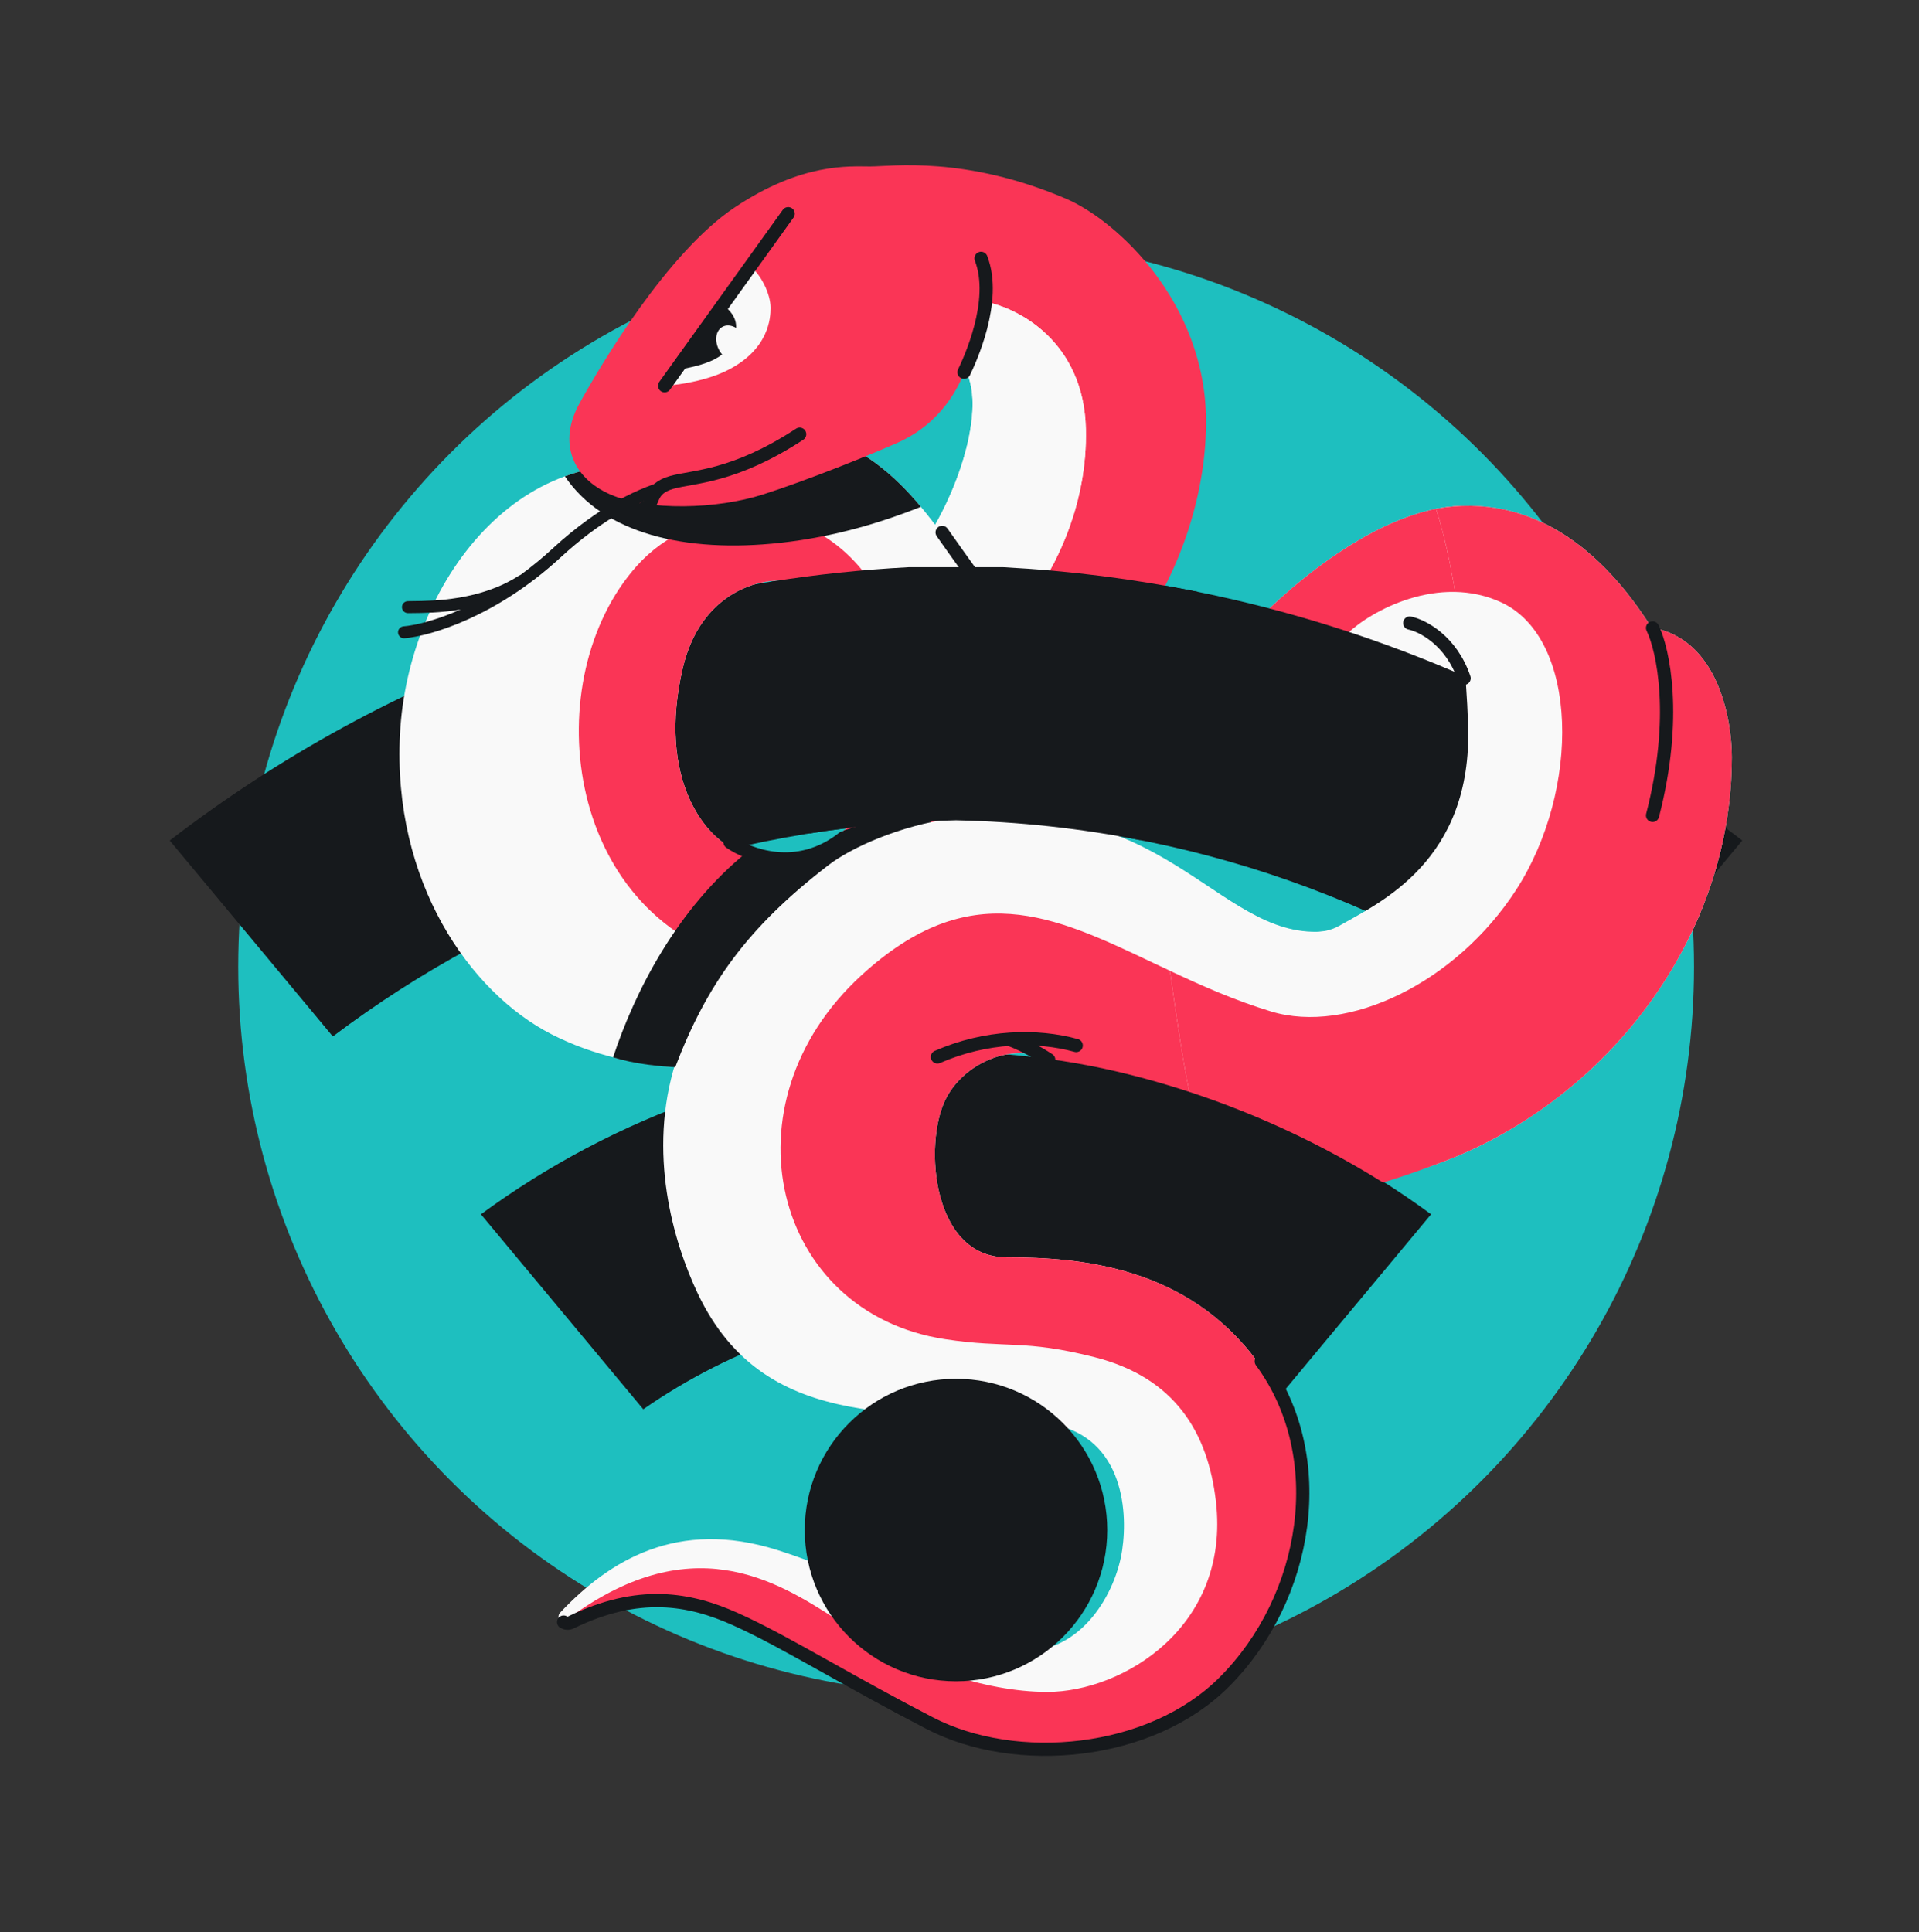 <svg width="145" height="146" viewBox="0 0 145 146" fill="none" xmlns="http://www.w3.org/2000/svg">
<rect x="0" y="0" width="145" height="146" fill="#333333" stroke="none"/>
<circle cx="73" cy="73.051" r="55" fill="#1EBFBF"/>
<path d="M112.243 38.383C106.089 37.195 98.596 43.29 95.447 46.439L102.329 50.622L112.585 54.131C115.149 49.407 118.397 39.57 112.243 38.383Z" fill="#F9F9F9"/>
<path fill-rule="evenodd" clip-rule="evenodd" d="M101.798 47.887C103.554 46.168 108.711 43.336 113.43 45.514C114.155 45.849 114.792 46.316 115.343 46.894C116.243 42.925 115.937 39.096 112.243 38.383C106.089 37.195 98.595 43.29 95.447 46.439L98.393 48.23L101.798 47.887Z" fill="#FA3556"/>
<path fill-rule="evenodd" clip-rule="evenodd" d="M131.647 63.512C115.143 50.81 94.579 43.124 72.235 42.734C49.892 43.124 29.328 50.81 12.823 63.512L25.149 78.316C38.303 68.385 54.575 62.364 72.235 61.982C89.896 62.364 106.168 68.385 119.322 78.316L131.647 63.512ZM72.235 79.448C85.648 79.818 98.026 84.332 108.133 91.755L95.866 106.489C89.111 101.797 80.998 98.924 72.235 98.579C63.473 98.924 55.359 101.797 48.605 106.489L36.338 91.755C46.445 84.332 58.822 79.818 72.235 79.448Z" fill="#16191C"/>
<path d="M58.721 117.119C51.21 114.755 46.075 117.871 42.333 121.846C41.937 122.266 42.493 122.912 43.011 122.655C48.191 120.081 52.073 120.779 55.548 122.334C59.233 123.983 63.616 126.771 70.265 130.214C76.755 133.575 86.94 132.676 92.516 127.085C98.826 120.759 100.356 110.157 95.032 102.923C89.708 95.688 81.654 95.005 76.058 95.005C70.461 95.005 69.778 86.542 71.416 83.129C73.054 79.717 78.242 78.079 80.699 81.355C82.664 83.976 89.604 89.675 95.852 89.675L100.643 70.306C92.385 71.627 88.548 59.809 72.713 61.871C61.554 63.324 53.548 72.454 51.078 80.192C48.873 87.104 50.897 93.888 52.715 97.727C57.953 108.786 69.188 106.217 78.986 107.523C84.794 108.298 85.256 113.973 84.794 117.119C84.318 120.363 81.789 124.763 77.423 124.763C72.753 124.763 67.578 119.907 58.721 117.119Z" fill="#F9F9F9"/>
<path d="M65.423 78.142C72.48 75.212 80.326 68.411 83.054 61.8C79.592 59.969 69.63 55.887 66.844 59.546C63.078 64.495 59.317 65.451 56.209 64.495C53.212 63.572 49.636 58.778 51.597 50.452C53.165 43.791 59.093 43.249 60.714 44.259L69.406 45.156C71.07 45.045 73.8 43.991 71.403 40.662C69.007 37.333 66.171 34.036 61.75 32.839C59.863 34.171 55.192 36.601 51.597 35.669C39.312 32.484 30.818 44.153 30.224 55.44C29.636 66.617 35.495 74.979 41.654 78.142C47.812 81.304 56.602 81.803 65.423 78.142Z" fill="#F9F9F9"/>
<path fill-rule="evenodd" clip-rule="evenodd" d="M66.379 44.844C61.504 36.705 52.417 37.94 48.116 42.761C40.555 51.234 42.484 69.112 56.209 72.725C58.78 72.725 68.311 67.064 72.434 64.481L70.459 58.077C68.904 58.124 67.606 58.546 66.844 59.547C63.078 64.495 59.317 65.452 56.209 64.495C53.212 63.573 49.636 58.778 51.597 50.452C53.165 43.792 59.093 43.249 60.714 44.259L66.379 44.844Z" fill="#FA3556"/>
<path fill-rule="evenodd" clip-rule="evenodd" d="M63.785 62.74L71.542 60.37L58.677 79.244C58.414 79.586 58.127 79.945 57.821 80.314C54.275 80.882 49.429 80.856 46.325 79.895C47.96 74.926 51.175 68.62 56.525 64.323C59.169 65.049 61.587 64.475 63.785 62.74Z" fill="#16191C"/>
<path d="M55.16 63.639C56.538 64.589 60.235 66.081 63.731 63.307" stroke="#16191C" stroke-linecap="round" stroke-linejoin="round"/>
<path d="M62.606 65.365C56.441 70.108 53.392 74.397 50.998 80.694L53.174 89.448L81.886 65.189C77.52 58.755 66.105 62.673 62.606 65.365Z" fill="#F9F9F9"/>
<path fill-rule="evenodd" clip-rule="evenodd" d="M42.586 122.568C52.14 115.264 58.672 119.453 63.206 122.36C63.502 122.55 63.789 122.735 64.068 122.91C68.689 125.811 74.351 127.845 79.139 127.845C84.798 127.845 92.98 122.953 91.874 113.443C91.273 108.275 88.807 104.101 82.705 102.552C77.357 101.194 76.058 101.898 71.416 101.194C58.405 99.22 54.462 83.418 65.094 73.69C73.291 66.19 79.572 69.169 87.119 72.749C89.873 74.055 92.794 75.441 96.04 76.428C96.981 76.714 97.985 76.85 99.025 76.848L96.154 88.453L91.085 88.729C86.421 86.997 82.169 83.315 80.699 81.355C78.242 78.079 73.054 79.717 71.416 83.13C69.778 86.543 70.461 95.006 76.058 95.006C81.654 95.006 89.708 95.688 95.032 102.923C100.355 110.158 98.826 120.759 92.516 127.086C86.94 132.677 76.755 133.576 70.265 130.215C67.275 128.666 64.743 127.25 62.527 126.011C59.815 124.494 57.576 123.242 55.548 122.335C52.101 120.793 48.255 120.093 43.138 122.593C42.943 122.688 42.743 122.661 42.586 122.568Z" fill="#FA3556"/>
<path d="M70.83 79.864C74.492 78.26 78.357 78.177 81.319 78.999" stroke="#16191C" stroke-linecap="round"/>
<path d="M76.353 78.568C76.788 78.727 77.974 79.251 79.24 80.075" stroke="#16191C" stroke-linecap="round"/>
<path d="M101.198 69.954C98.788 71.345 94.633 69.375 92.857 68.217L88.107 71.46C89.073 77.33 90.119 88.706 92.992 89.262C111.772 92.897 130.856 76.697 130.856 57.211C130.856 54.546 129.898 48.267 124.789 47.427C121.153 41.654 115.791 37.156 108.497 38.443C109.192 40.451 110.652 46.529 110.93 54.778C111.277 65.089 104.21 68.217 101.198 69.954Z" fill="#F9F9F9"/>
<circle cx="72.236" cy="115.613" r="11.428" fill="#16191C"/>
<path fill-rule="evenodd" clip-rule="evenodd" d="M109.947 44.726C111.097 44.749 112.277 44.982 113.43 45.514C119.301 48.224 119.444 59.695 114.556 67.245C110.011 74.265 101.843 78.191 96.04 76.427C93.292 75.593 90.776 74.471 88.398 73.354C88.472 73.859 88.548 74.386 88.626 74.927C89.371 80.121 90.311 86.673 92.079 88.675C93.846 90.677 96.944 92.403 109.145 87.744C121.345 83.085 130.856 70.967 130.856 57.211C130.856 54.546 129.897 48.266 124.789 47.427C121.153 41.654 115.79 37.156 108.497 38.443C108.863 39.501 109.441 41.688 109.947 44.726Z" fill="#FA3556"/>
<path d="M42.586 122.568C42.743 122.661 42.943 122.688 43.138 122.593C48.255 120.093 52.101 120.793 55.547 122.335C57.576 123.242 59.815 124.494 62.527 126.011C64.743 127.25 67.275 128.666 70.265 130.215C76.755 133.576 86.94 132.677 92.516 127.086C98.826 120.759 100.625 110.102 95.302 102.867" stroke="#16191C" stroke-linecap="round"/>
<path d="M124.868 47.447C125.667 49.081 126.786 54.203 124.868 61.613" stroke="#16191C" stroke-linecap="round"/>
<path d="M106.519 47.078C107.487 47.281 109.665 48.4 110.627 51.249" stroke="#16191C" stroke-linecap="round"/>
<path d="M105.628 90.076C93.898 82.398 82.502 80.33 78.3 79.917L78.228 81.298L91.867 94.627C101.58 96.004 105.628 90.076 105.628 90.076Z" fill="#16191C"/>
<path fill-rule="evenodd" clip-rule="evenodd" d="M42.681 35.992C45.576 40.289 51.744 41.817 59.003 41.012C63.164 40.55 66.686 39.442 69.584 38.297C67.552 35.87 65.109 33.749 61.75 32.84C59.863 34.171 55.192 36.601 51.597 35.669C48.331 34.822 45.334 35.025 42.681 35.992Z" fill="#16191C"/>
<path d="M67.803 33.464C71.188 31.961 72.459 29.187 72.935 27.948C75.625 32.723 70.058 41.555 67.803 43.81L86.957 46.08C87.917 44.78 91.13 38.968 91.13 31.863C91.13 22.882 84.389 16.662 80.569 15.025C72.935 11.753 67.377 12.578 65.762 12.578C64.147 12.578 60.605 12.279 55.517 15.672C50.429 19.064 45.393 27.561 43.77 30.511C42.148 33.461 43.254 36.115 46.13 37.369C49.006 38.623 54.168 38.475 57.634 37.369C61.1 36.263 65.856 34.329 67.803 33.464Z" fill="#FA3556"/>
<path d="M48.748 38.328C49.513 38.089 48.953 36.947 50.781 36.445C52.444 35.988 55.461 36.058 60.423 32.81" stroke="#16191C" stroke-linecap="round"/>
<path d="M54.99 27.968C53.091 28.931 50.513 29.149 50.203 29.149L56.721 20.141C57.46 20.733 58.226 22.163 58.226 23.267C58.226 24.016 58.113 26.384 54.99 27.968Z" fill="#F9F9F9"/>
<path d="M55.612 24.848C55.711 23.983 55.047 23.341 54.704 23.128L51.166 27.968C53.083 27.578 55.347 27.187 55.612 24.848Z" fill="#16191C"/>
<path d="M50.22 29.149L59.554 16.148" stroke="#16191C" stroke-linecap="round"/>
<ellipse cx="55.297" cy="25.957" rx="1.079" ry="1.445" transform="rotate(-30 55.297 25.957)" fill="#F9F9F9"/>
<path fill-rule="evenodd" clip-rule="evenodd" d="M74.406 22.799C76.89 23.239 81.897 25.781 82.048 32.423C82.175 38.015 79.857 42.438 78.52 44.448L74.663 44.218L73.419 43.795C72.741 42.896 69.032 43.849 68.532 42.687C71.932 38.862 74.711 31.115 72.94 27.956C72.945 27.939 72.949 27.921 72.954 27.904C73.438 26.868 74.406 24.395 74.406 22.799Z" fill="#F9F9F9"/>
<path fill-rule="evenodd" clip-rule="evenodd" d="M74.406 22.799C76.89 23.239 81.897 25.781 82.048 32.423C82.175 38.015 79.857 42.438 78.52 44.448L74.663 44.218L73.419 43.795C72.741 42.896 69.032 43.849 68.532 42.687C71.932 38.862 74.711 31.115 72.94 27.956C72.945 27.939 72.949 27.921 72.954 27.904C73.438 26.868 74.406 24.395 74.406 22.799Z" fill="#F9F9F9"/>
<path fill-rule="evenodd" clip-rule="evenodd" d="M86.146 63.479L90.495 44.719C85.72 43.752 80.823 43.123 75.828 42.86H68.643C65.146 43.044 61.696 43.408 58.303 43.941L61.187 62.972C64.796 62.398 68.484 62.063 72.236 61.982C76.984 62.084 81.632 62.595 86.146 63.479Z" fill="#16191C"/>
<path d="M72.843 28.128C73.24 27.295 75.379 22.757 74.129 19.521" stroke="#16191C" stroke-linecap="round"/>
<path d="M71.188 40.228C71.647 40.883 72.811 42.532 73.806 43.893" stroke="#16191C" stroke-linecap="round"/>
<path fill-rule="evenodd" clip-rule="evenodd" d="M49.804 37.405C49.877 37.186 50.087 36.778 50.455 36.619C50.627 36.545 50.865 36.483 51.104 36.434C51.005 36.264 50.803 36.173 50.603 36.224C48.471 36.764 45.302 38.173 41.754 41.448C40.942 42.198 40.128 42.859 39.328 43.441C39.29 43.453 39.253 43.47 39.218 43.492C36.312 45.374 32.761 45.406 31.172 45.42L31.172 45.42L31.172 45.42C31.038 45.422 30.919 45.423 30.814 45.425C30.565 45.43 30.367 45.636 30.372 45.885C30.377 46.135 30.583 46.333 30.832 46.328C30.932 46.326 31.049 46.325 31.183 46.324C31.962 46.318 33.291 46.309 34.816 46.053C32.892 46.9 31.331 47.258 30.489 47.328C30.24 47.348 30.055 47.567 30.076 47.815C30.097 48.064 30.315 48.249 30.564 48.228C32.516 48.065 37.499 46.605 42.366 42.112C45.263 39.438 47.872 38.071 49.804 37.405Z" fill="#16191C"/>
</svg>
